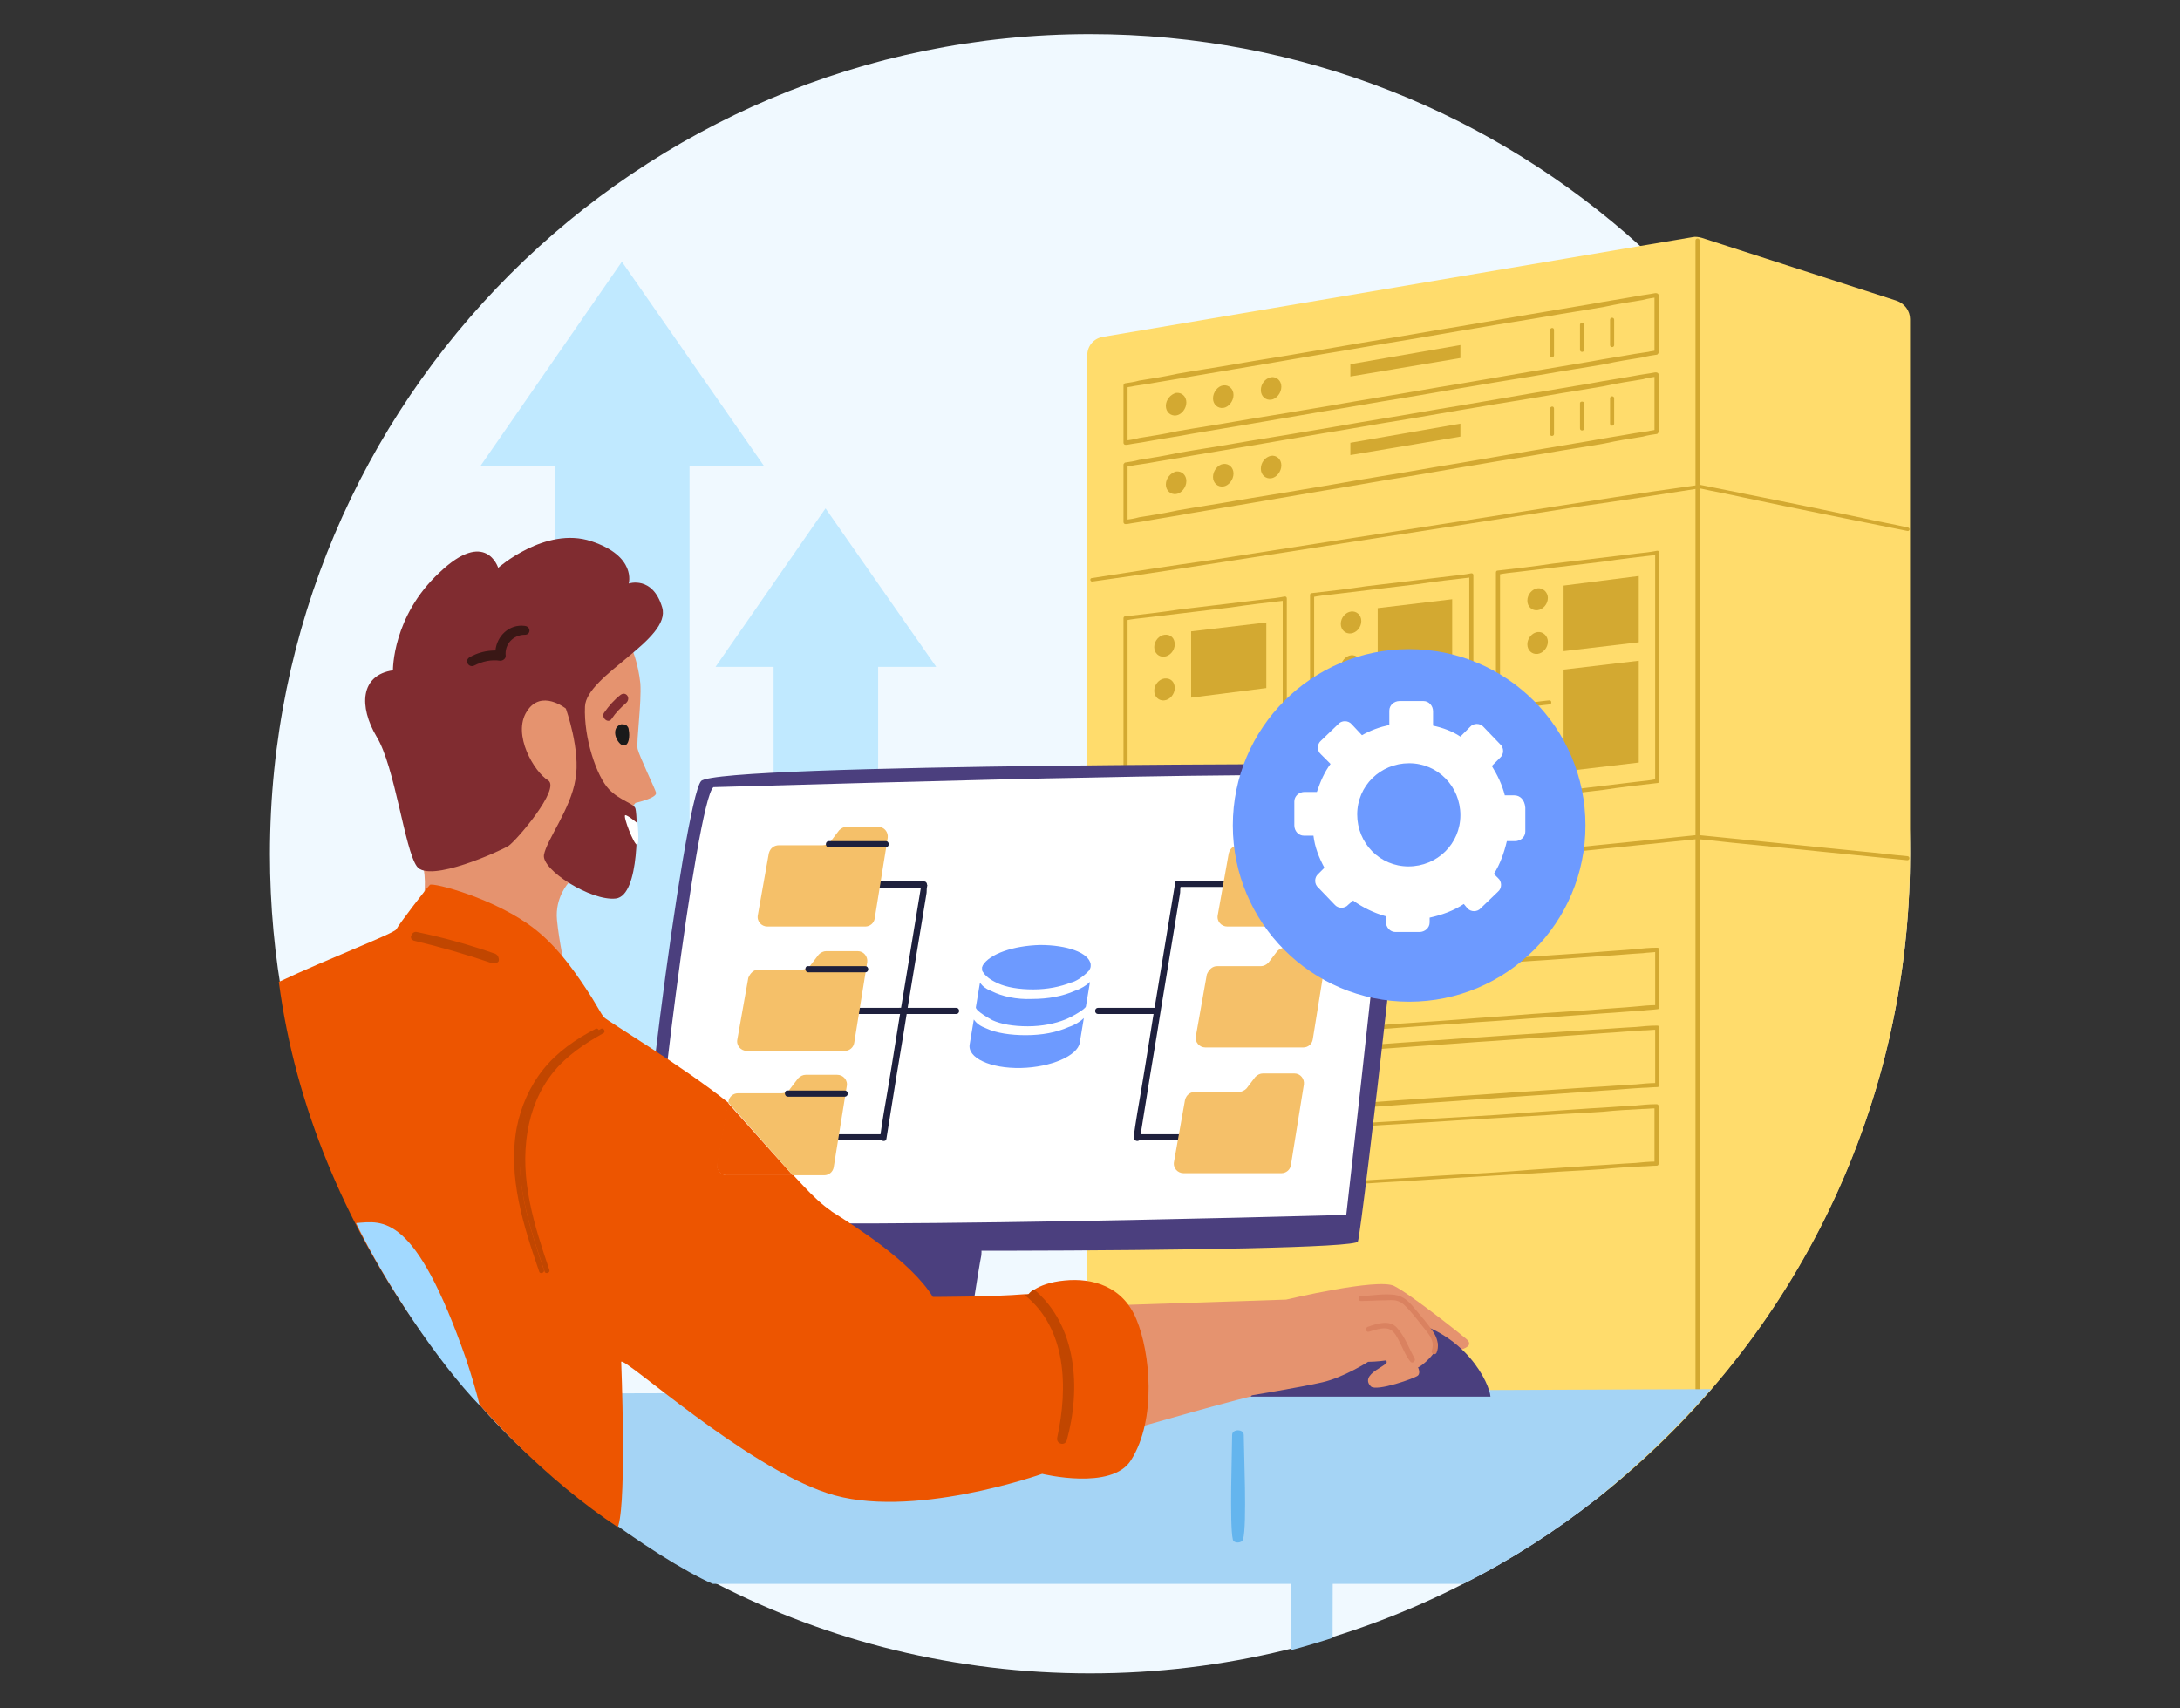 <?xml version="1.0" encoding="utf-8"?>
<!-- Generator: Adobe Illustrator 28.2.0, SVG Export Plug-In . SVG Version: 6.00 Build 0)  -->
<svg version="1.1" id="Layer_1" xmlns="http://www.w3.org/2000/svg" xmlns:xlink="http://www.w3.org/1999/xlink" x="0px" y="0px"
	 viewBox="0 0 319 250" style="enable-background:new 0 0 319 250;" xml:space="preserve">
<rect x="0" y="0" width="319" height="250" fill="#333333" stroke="none"/>
<style type="text/css">
	.st0{fill:#F0F9FF;}
	.st1{fill:#C0E9FF;}
	.st2{fill:#FFDC6C;}
	.st3{fill:#D3A931;}
	.st4{fill:#A5D4F5;}
	.st5{fill:#64B5EE;}
	.st6{fill:#4B3F7E;}
	.st7{fill:#FFFFFF;}
	.st8{fill:#E5936F;}
	.st9{fill:#4A3F7E;}
	.st10{fill:#DA8260;}
	.st11{fill:#802C30;}
	.st12{fill:#1A1A1A;}
	.st13{fill:#391715;}
	.st14{fill:#ED5500;}
	.st15{fill:#C14600;}
	.st16{fill-rule:evenodd;clip-rule:evenodd;fill:#C14600;}
	.st17{fill:#A2D9FF;}
	.st18{fill:#6D9AFF;}
	.st19{fill:#1E203D;}
	.st20{fill:#F5C069;}
</style>
<path class="st0" d="M279.5,125c0,29.9-11,57.3-29.1,78.3c-5.1,5.8-10.7,11.2-16.7,16c-6.1,4.8-12.6,9-19.6,12.5
	c-16.4,8.4-34.9,13.1-54.6,13.1s-38.2-4.7-54.6-13.1c-13.6-6.9-25.6-16.4-35.6-27.8c-18.6-21-29.8-48.7-29.8-79
	c0-66.3,53.7-120,120-120c31,0,59.2,11.7,80.5,31C264.3,58,279.5,89.7,279.5,125z"/>
<polygon class="st1" points="111.8,68.2 91,38.3 70.3,68.2 81.2,68.2 81.2,155.1 100.9,155.1 100.9,68.2 "/>
<polygon class="st1" points="137,97.6 120.8,74.4 104.7,97.6 113.2,97.6 113.2,165.2 128.5,165.2 128.5,97.6 "/>
<g>
	<path class="st2" d="M279.5,46.7V125c0,38.3-17.9,72.4-45.8,94.3l-74.6,3.1V52c0-1.4,1-2.5,2.3-2.7L240,36l7.7-1.3
		c0.4-0.1,0.9,0,1.3,0.1l28.5,9.2C278.7,44.4,279.5,45.5,279.5,46.7z"/>
	<g>
		<path class="st3" d="M248.5,71.5c-5.7,0.9-11.5,1.8-17.2,2.6c-5.8,0.9-11.5,1.8-17.3,2.7c-5.8,0.9-11.6,1.8-17.4,2.7
			c-5.8,0.9-11.6,1.8-17.3,2.7c-5.8,0.9-11.5,1.8-17.3,2.6c-0.7,0.1-1.4,0.2-2.1,0.3c-0.4,0.1-0.5-0.5-0.1-0.5
			c5.7-0.9,11.5-1.8,17.2-2.6c5.8-0.9,11.5-1.8,17.3-2.7c5.8-0.9,11.6-1.8,17.4-2.7c5.8-0.9,11.6-1.8,17.3-2.7
			c5.8-0.9,11.5-1.8,17.3-2.6c0.7-0.1,1.4-0.2,2.1-0.3C248.7,70.9,248.8,71.4,248.5,71.5L248.5,71.5z"/>
	</g>
	<g>
		<path class="st3" d="M164.6,64.5c0.7-0.1,1.4-0.2,2.1-0.4c1.9-0.3,3.8-0.6,5.6-1c2.8-0.5,5.6-0.9,8.4-1.4
			c3.4-0.6,6.8-1.1,10.2-1.7c3.7-0.6,7.5-1.3,11.2-1.9c3.8-0.6,7.5-1.3,11.3-1.9c3.5-0.6,7-1.2,10.5-1.8c3-0.5,5.9-1,8.9-1.5
			c2.1-0.4,4.2-0.7,6.4-1.1c0.7-0.1,1.3-0.2,2-0.3c0.3-0.1,0.7-0.1,1-0.2h0.1c-0.1,0.1-0.1,0.2-0.2,0.3c0-2.4,0-4.9,0-7.3
			c0-0.4,0-0.7,0-1.1c0.1,0.1,0.2,0.2,0.4,0.3c-0.7,0.1-1.4,0.2-2.1,0.4c-1.9,0.3-3.8,0.6-5.6,1c-2.8,0.5-5.6,0.9-8.4,1.4
			c-3.4,0.6-6.8,1.1-10.2,1.7c-3.7,0.6-7.5,1.3-11.2,1.9c-3.8,0.6-7.5,1.3-11.3,1.9c-3.5,0.6-7,1.2-10.5,1.8c-3,0.5-5.9,1-8.9,1.5
			c-2.1,0.4-4.2,0.7-6.4,1.1c-0.7,0.1-1.3,0.2-2,0.3c-0.3,0.1-0.7,0.1-1,0.2h-0.1c0.1-0.1,0.1-0.2,0.2-0.3c0,2.4,0,4.9,0,7.3
			c0,0.4,0,0.7,0,1.1s-0.6,0.4-0.6,0c0-2.4,0-4.9,0-7.3c0-0.4,0-0.7,0-1.1c0-0.1,0.1-0.2,0.2-0.3c0.7-0.1,1.4-0.2,2.1-0.4
			c1.9-0.3,3.8-0.6,5.6-1c2.8-0.5,5.6-0.9,8.4-1.4c3.4-0.6,6.8-1.1,10.2-1.7c3.7-0.6,7.5-1.3,11.2-1.9c3.8-0.6,7.5-1.3,11.3-1.9
			c3.5-0.6,7-1.2,10.5-1.8c3-0.5,5.9-1,8.9-1.5c2.1-0.4,4.2-0.7,6.4-1.1c1-0.2,2-0.3,3-0.5h0.1c0.2,0,0.4,0.1,0.4,0.3
			c0,2.4,0,4.9,0,7.3c0,0.4,0,0.7,0,1.1c0,0.1-0.1,0.2-0.2,0.3c-0.7,0.1-1.4,0.2-2.1,0.4c-1.9,0.3-3.8,0.6-5.6,1
			c-2.8,0.5-5.6,0.9-8.4,1.4c-3.4,0.6-6.8,1.1-10.2,1.7c-3.7,0.6-7.5,1.3-11.2,1.9c-3.8,0.6-7.5,1.3-11.3,1.9
			c-3.5,0.6-7,1.2-10.5,1.8c-3,0.5-5.9,1-8.9,1.5c-2.1,0.4-4.2,0.7-6.4,1.1c-1,0.2-2,0.3-3,0.5h-0.1
			C164.4,65.1,164.3,64.6,164.6,64.5z"/>
	</g>
	<g>
		<path class="st3" d="M219.2,116.9c2.6-0.3,5.3-0.6,7.9-1c4.2-0.5,8.3-1,12.5-1.5c1-0.1,1.9-0.2,2.9-0.4c-0.1,0.1-0.2,0.2-0.3,0.3
			c0-1.1,0-2.2,0-3.3c0-2.6,0-5.3,0-7.9c0-3.2,0-6.4,0-9.7c0-2.8,0-5.5,0-8.3c0-0.9,0-1.8,0-2.8c0-0.3,0-0.6,0-0.9
			c0-0.1,0-0.3,0-0.4c0,0,0,0,0-0.1c0.1,0.1,0.2,0.2,0.3,0.3c-2.6,0.3-5.3,0.6-7.9,1c-4.2,0.5-8.3,1-12.5,1.5
			c-1,0.1-1.9,0.2-2.9,0.4c0.1-0.1,0.2-0.2,0.3-0.3c0,1.1,0,2.2,0,3.3c0,2.6,0,5.3,0,7.9c0,3.2,0,6.4,0,9.7c0,2.8,0,5.5,0,8.3
			c0,0.9,0,1.8,0,2.8c0,0.4,0,0.9,0,1.3c0,0,0,0,0,0.1c0,0.4-0.6,0.4-0.6,0c0-1.1,0-2.2,0-3.3c0-2.6,0-5.3,0-7.9c0-3.2,0-6.4,0-9.7
			c0-2.8,0-5.5,0-8.3c0-0.9,0-1.8,0-2.8c0-0.4,0-0.9,0-1.3c0,0,0,0,0-0.1c0-0.2,0.1-0.3,0.3-0.3c2.6-0.3,5.3-0.6,7.9-1
			c4.2-0.5,8.3-1,12.5-1.5c1-0.1,1.9-0.2,2.9-0.4c0.2,0,0.3,0.1,0.3,0.3c0,1.1,0,2.2,0,3.3c0,2.6,0,5.3,0,7.9c0,3.2,0,6.4,0,9.7
			c0,2.8,0,5.5,0,8.3c0,0.9,0,1.8,0,2.8c0,0.4,0,0.9,0,1.3c0,0,0,0,0,0.1c0,0.2-0.1,0.3-0.3,0.3c-2.6,0.3-5.3,0.6-7.9,1
			c-4.2,0.5-8.3,1-12.5,1.5c-1,0.1-1.9,0.2-2.9,0.4C218.9,117.5,218.9,116.9,219.2,116.9z"/>
	</g>
	<g>
		<path class="st3" d="M170.6,59.4c0,0.9,0.7,1.5,1.5,1.4s1.5-1,1.5-1.9s-0.7-1.5-1.5-1.4C171.3,57.7,170.6,58.5,170.6,59.4z"/>
		<path class="st3" d="M177.5,58.3c0,0.9,0.7,1.5,1.5,1.4s1.5-1,1.5-1.9s-0.7-1.5-1.5-1.4C178.2,56.5,177.5,57.4,177.5,58.3z"/>
		<path class="st3" d="M184.5,57.1c0,0.9,0.7,1.5,1.5,1.4s1.5-1,1.5-1.9s-0.7-1.5-1.5-1.4C185.1,55.4,184.5,56.2,184.5,57.1z"/>
		<g>
			<g>
				<path class="st3" d="M227.4,48.3c0,1.2,0,2.5,0,3.7c0,0.4-0.6,0.4-0.6,0c0-1.2,0-2.5,0-3.7C226.9,47.9,227.4,47.9,227.4,48.3
					L227.4,48.3z"/>
			</g>
			<g>
				<path class="st3" d="M231.8,47.5c0,1.2,0,2.5,0,3.7c0,0.4-0.6,0.4-0.6,0c0-1.2,0-2.5,0-3.7C231.2,47.2,231.8,47.2,231.8,47.5
					L231.8,47.5z"/>
			</g>
			<g>
				<path class="st3" d="M236.2,46.8c0,1.2,0,2.5,0,3.7c0,0.4-0.6,0.4-0.6,0c0-1.2,0-2.5,0-3.7C235.6,46.4,236.2,46.4,236.2,46.8
					L236.2,46.8z"/>
			</g>
		</g>
		<polygon class="st3" points="197.6,55.1 213.7,52.4 213.7,50.5 197.6,53.3 		"/>
	</g>
	<polygon class="st3" points="228.8,95.3 239.8,94 239.8,84.3 228.8,85.7 	"/>
	<polygon class="st3" points="228.8,112.9 239.8,111.6 239.8,96.7 228.8,98 	"/>
	<g>
		<path class="st3" d="M225,86.1c-0.8,0.1-1.5,0.9-1.5,1.8s0.7,1.5,1.5,1.4s1.5-0.9,1.5-1.8C226.5,86.7,225.8,86,225,86.1z"/>
		<path class="st3" d="M225,92.5c-0.8,0.1-1.5,0.9-1.5,1.8s0.7,1.5,1.5,1.4s1.5-0.9,1.5-1.8C226.5,93.1,225.8,92.4,225,92.5z"/>
	</g>
	<g>
		<g>
			<path class="st3" d="M226.7,103.1c-1.1,0.1-2.3,0.3-3.4,0.4c-0.2,0-0.3-0.1-0.3-0.3c0-0.2,0.1-0.3,0.3-0.3
				c1.1-0.1,2.3-0.3,3.4-0.4c0.2,0,0.3,0.1,0.3,0.3S226.9,103.1,226.7,103.1L226.7,103.1z"/>
		</g>
		<g>
			<path class="st3" d="M226.7,107.9c-1.1,0.1-2.3,0.3-3.4,0.4c-0.2,0-0.3-0.1-0.3-0.3c0-0.2,0.1-0.3,0.3-0.3
				c1.1-0.1,2.3-0.3,3.4-0.4c0.2,0,0.3,0.1,0.3,0.3S226.9,107.8,226.7,107.9L226.7,107.9z"/>
		</g>
		<g>
			<path class="st3" d="M226.7,112.6c-1.1,0.1-2.3,0.3-3.4,0.4c-0.2,0-0.3-0.1-0.3-0.3c0-0.2,0.1-0.3,0.3-0.3
				c1.1-0.1,2.3-0.3,3.4-0.4c0.2,0,0.3,0.1,0.3,0.3S226.9,112.6,226.7,112.6L226.7,112.6z"/>
		</g>
	</g>
	<g>
		<path class="st3" d="M164.7,123.6c2.6-0.3,5.3-0.6,7.9-1c4.2-0.5,8.3-1,12.5-1.5c1-0.1,1.9-0.2,2.9-0.4c-0.1,0.1-0.2,0.2-0.3,0.3
			c0-1.1,0-2.2,0-3.3c0-2.6,0-5.3,0-7.9c0-3.2,0-6.4,0-9.7c0-2.8,0-5.5,0-8.3c0-0.9,0-1.8,0-2.8c0-0.3,0-0.6,0-0.9
			c0-0.1,0-0.3,0-0.4c0,0,0,0,0-0.1c0.1,0.1,0.2,0.2,0.3,0.3c-2.6,0.3-5.3,0.6-7.9,1c-4.2,0.5-8.3,1-12.5,1.5
			c-1,0.1-1.9,0.2-2.9,0.4c0.1-0.1,0.2-0.2,0.3-0.3c0,1.1,0,2.2,0,3.3c0,2.6,0,5.3,0,7.9c0,3.2,0,6.4,0,9.7c0,2.8,0,5.5,0,8.3
			c0,0.9,0,1.8,0,2.8c0,0.4,0,0.9,0,1.3c0,0,0,0,0,0.1c0,0.4-0.6,0.4-0.6,0c0-1.1,0-2.2,0-3.3c0-2.6,0-5.3,0-7.9c0-3.2,0-6.4,0-9.7
			c0-2.8,0-5.5,0-8.3c0-0.9,0-1.8,0-2.8c0-0.4,0-0.9,0-1.3c0,0,0,0,0-0.1c0-0.2,0.1-0.3,0.3-0.3c2.6-0.3,5.3-0.6,7.9-1
			c4.2-0.5,8.3-1,12.5-1.5c1-0.1,1.9-0.2,2.9-0.4c0.2,0,0.3,0.1,0.3,0.3c0,1.1,0,2.2,0,3.3c0,2.6,0,5.3,0,7.9c0,3.2,0,6.4,0,9.7
			c0,2.8,0,5.5,0,8.3c0,0.9,0,1.8,0,2.8c0,0.4,0,0.9,0,1.3c0,0,0,0,0,0.1c0,0.2-0.1,0.3-0.3,0.3c-2.6,0.3-5.3,0.6-7.9,1
			c-4.2,0.5-8.3,1-12.5,1.5c-1,0.1-1.9,0.2-2.9,0.4C164.3,124.2,164.3,123.7,164.7,123.6z"/>
	</g>
	<polygon class="st3" points="174.3,102.1 185.3,100.7 185.3,91.1 174.3,92.4 	"/>
	<g>
		<path class="st3" d="M170.4,92.9c-0.8,0.1-1.5,0.9-1.5,1.8s0.7,1.5,1.5,1.4s1.5-0.9,1.5-1.8S171.3,92.8,170.4,92.9z"/>
		<path class="st3" d="M170.4,99.3c-0.8,0.1-1.5,0.9-1.5,1.8s0.7,1.5,1.5,1.4s1.5-0.9,1.5-1.8S171.3,99.2,170.4,99.3z"/>
	</g>
	<g>
		<g>
			<path class="st3" d="M172.2,114.6c-1.1,0.1-2.3,0.3-3.4,0.4c-0.2,0-0.3-0.1-0.3-0.3c0-0.2,0.1-0.3,0.3-0.3
				c1.1-0.1,2.3-0.3,3.4-0.4c0.2,0,0.3,0.1,0.3,0.3C172.4,114.5,172.3,114.6,172.2,114.6L172.2,114.6z"/>
		</g>
		<g>
			<path class="st3" d="M172.2,119.3c-1.1,0.1-2.3,0.3-3.4,0.4c-0.2,0-0.3-0.1-0.3-0.3c0-0.2,0.1-0.3,0.3-0.3
				c1.1-0.1,2.3-0.3,3.4-0.4c0.2,0,0.3,0.1,0.3,0.3C172.4,119.2,172.3,119.3,172.2,119.3L172.2,119.3z"/>
		</g>
	</g>
	<g>
		<path class="st3" d="M192,120.2c2.6-0.3,5.3-0.6,7.9-1c4.2-0.5,8.3-1,12.5-1.5c1-0.1,1.9-0.2,2.9-0.4c-0.1,0.1-0.2,0.2-0.3,0.3
			c0-1.1,0-2.2,0-3.3c0-2.6,0-5.3,0-7.9c0-3.2,0-6.4,0-9.7c0-2.8,0-5.5,0-8.3c0-0.9,0-1.8,0-2.8c0-0.3,0-0.6,0-0.9
			c0-0.1,0-0.3,0-0.4c0,0,0,0,0-0.1c0.1,0.1,0.2,0.2,0.3,0.3c-2.6,0.3-5.3,0.6-7.9,1c-4.2,0.5-8.3,1-12.5,1.5
			c-1,0.1-1.9,0.2-2.9,0.4c0.1-0.1,0.2-0.2,0.3-0.3c0,1.1,0,2.2,0,3.3c0,2.6,0,5.3,0,7.9c0,3.2,0,6.4,0,9.7c0,2.8,0,5.5,0,8.3
			c0,0.9,0,1.8,0,2.8c0,0.4,0,0.9,0,1.3c0,0,0,0,0,0.1c0,0.4-0.6,0.4-0.6,0c0-1.1,0-2.2,0-3.3c0-2.6,0-5.3,0-7.9c0-3.2,0-6.4,0-9.7
			c0-2.8,0-5.5,0-8.3c0-0.9,0-1.8,0-2.8c0-0.4,0-0.9,0-1.3c0,0,0,0,0-0.1c0-0.2,0.1-0.3,0.3-0.3c2.6-0.3,5.3-0.6,7.9-1
			c4.2-0.5,8.3-1,12.5-1.5c1-0.1,1.9-0.2,2.9-0.4c0.2,0,0.3,0.1,0.3,0.3c0,1.1,0,2.2,0,3.3c0,2.6,0,5.3,0,7.9c0,3.2,0,6.4,0,9.7
			c0,2.8,0,5.5,0,8.3c0,0.9,0,1.8,0,2.8c0,0.4,0,0.9,0,1.3c0,0,0,0,0,0.1c0,0.2-0.1,0.3-0.3,0.3c-2.6,0.3-5.3,0.6-7.9,1
			c-4.2,0.5-8.3,1-12.5,1.5c-1,0.1-1.9,0.2-2.9,0.4C191.6,120.8,191.6,120.3,192,120.2z"/>
	</g>
	<polygon class="st3" points="201.6,98.7 212.5,97.3 212.5,87.7 201.6,89 	"/>
	<g>
		<path class="st3" d="M197.7,89.5c-0.8,0.1-1.5,0.9-1.5,1.8s0.7,1.5,1.5,1.4s1.5-0.9,1.5-1.8S198.5,89.4,197.7,89.5z"/>
		<path class="st3" d="M197.7,95.9c-0.8,0.1-1.5,0.9-1.5,1.8s0.7,1.5,1.5,1.4s1.5-0.9,1.5-1.8C199.2,96.5,198.5,95.8,197.7,95.9z"/>
	</g>
	<g>
		<g>
			<path class="st3" d="M199.4,116c-1.1,0.1-2.3,0.3-3.4,0.4c-0.2,0-0.3-0.1-0.3-0.3c0-0.2,0.1-0.3,0.3-0.3c1.1-0.1,2.3-0.3,3.4-0.4
				c0.2,0,0.3,0.1,0.3,0.3S199.6,115.9,199.4,116L199.4,116z"/>
		</g>
	</g>
	<g>
		<path class="st3" d="M164.6,76.1c0.7-0.1,1.4-0.2,2.1-0.4c1.9-0.3,3.8-0.6,5.6-1c2.8-0.5,5.6-0.9,8.4-1.4
			c3.4-0.6,6.8-1.1,10.2-1.7c3.7-0.6,7.5-1.3,11.2-1.9c3.8-0.6,7.5-1.3,11.3-1.9c3.5-0.6,7-1.2,10.5-1.8c3-0.5,5.9-1,8.9-1.5
			c2.1-0.4,4.2-0.7,6.4-1.1c0.7-0.1,1.3-0.2,2-0.3c0.3-0.1,0.7-0.1,1-0.2h0.1c-0.1,0.1-0.1,0.2-0.2,0.3c0-2.4,0-4.9,0-7.3
			c0-0.4,0-0.7,0-1.1c0.1,0.1,0.2,0.2,0.4,0.3c-0.7,0.1-1.4,0.2-2.1,0.4c-1.9,0.3-3.8,0.6-5.6,1c-2.8,0.5-5.6,0.9-8.4,1.4
			c-3.4,0.6-6.8,1.1-10.2,1.7c-3.7,0.6-7.5,1.3-11.2,1.9c-3.8,0.6-7.5,1.3-11.3,1.9c-3.5,0.6-7,1.2-10.5,1.8c-3,0.5-5.9,1-8.9,1.5
			c-2.1,0.4-4.2,0.7-6.4,1.1c-0.7,0.1-1.3,0.2-2,0.3c-0.3,0.1-0.7,0.1-1,0.2h-0.1c0.1-0.1,0.1-0.2,0.2-0.3c0,2.4,0,4.9,0,7.3
			c0,0.4,0,0.7,0,1.1s-0.6,0.4-0.6,0c0-2.4,0-4.9,0-7.3c0-0.4,0-0.7,0-1.1c0-0.1,0.1-0.2,0.2-0.3c0.7-0.1,1.4-0.2,2.1-0.4
			c1.9-0.3,3.8-0.6,5.6-1c2.8-0.5,5.6-0.9,8.4-1.4c3.4-0.6,6.8-1.1,10.2-1.7c3.7-0.6,7.5-1.3,11.2-1.9c3.8-0.6,7.5-1.3,11.3-1.9
			c3.5-0.6,7-1.2,10.5-1.8c3-0.5,5.9-1,8.9-1.5c2.1-0.4,4.2-0.7,6.4-1.1c1-0.2,2-0.3,3-0.5h0.1c0.2,0,0.4,0.1,0.4,0.3
			c0,2.4,0,4.9,0,7.3c0,0.4,0,0.7,0,1.1c0,0.1-0.1,0.2-0.2,0.3c-0.7,0.1-1.4,0.2-2.1,0.4c-1.9,0.3-3.8,0.6-5.6,1
			c-2.8,0.5-5.6,0.9-8.4,1.4c-3.4,0.6-6.8,1.1-10.2,1.7c-3.7,0.6-7.5,1.3-11.2,1.9c-3.8,0.6-7.5,1.3-11.3,1.9
			c-3.5,0.6-7,1.2-10.5,1.8c-3,0.5-5.9,1-8.9,1.5c-2.1,0.4-4.2,0.7-6.4,1.1c-1,0.2-2,0.3-3,0.5h-0.1
			C164.4,76.7,164.3,76.1,164.6,76.1z"/>
	</g>
	<g>
		<path class="st3" d="M170.6,70.9c0,0.9,0.7,1.5,1.5,1.4s1.5-1,1.5-1.9s-0.7-1.5-1.5-1.4C171.3,69.2,170.6,70,170.6,70.9z"/>
		<path class="st3" d="M177.5,69.8c0,0.9,0.7,1.5,1.5,1.4s1.5-1,1.5-1.9s-0.7-1.5-1.5-1.4S177.5,68.9,177.5,69.8z"/>
		<path class="st3" d="M184.5,68.6c0,0.9,0.7,1.5,1.5,1.4s1.5-1,1.5-1.9s-0.7-1.5-1.5-1.4C185.1,66.9,184.5,67.7,184.5,68.6z"/>
		<g>
			<g>
				<path class="st3" d="M227.4,59.8c0,1.2,0,2.5,0,3.7c0,0.4-0.6,0.4-0.6,0c0-1.2,0-2.5,0-3.7C226.9,59.4,227.4,59.4,227.4,59.8
					L227.4,59.8z"/>
			</g>
			<g>
				<path class="st3" d="M231.8,59c0,1.2,0,2.5,0,3.7c0,0.4-0.6,0.4-0.6,0c0-1.2,0-2.5,0-3.7C231.2,58.7,231.8,58.7,231.8,59
					L231.8,59z"/>
			</g>
			<g>
				<path class="st3" d="M236.2,58.3c0,1.2,0,2.5,0,3.7c0,0.4-0.6,0.4-0.6,0c0-1.2,0-2.5,0-3.7C235.6,57.9,236.2,57.9,236.2,58.3
					L236.2,58.3z"/>
			</g>
		</g>
		<polygon class="st3" points="197.6,66.6 213.7,63.9 213.7,62 197.6,64.8 		"/>
	</g>
	<g>
		<path class="st3" d="M164.7,152.7c0.7-0.1,1.4-0.1,2.1-0.2c1.9-0.1,3.8-0.3,5.7-0.4c2.8-0.2,5.6-0.4,8.4-0.6
			c3.4-0.2,6.8-0.5,10.2-0.7c3.7-0.3,7.4-0.5,11.2-0.8s7.5-0.5,11.3-0.8c3.5-0.3,7-0.5,10.5-0.8c3-0.2,5.9-0.4,8.9-0.6
			c2.1-0.2,4.3-0.3,6.4-0.5c1-0.1,2-0.2,3-0.2h0.1c-0.1,0.1-0.2,0.2-0.3,0.3c0-2.4,0-4.9,0-7.3c0-0.4,0-0.7,0-1.1
			c0.1,0.1,0.2,0.2,0.3,0.3c-0.7,0.1-1.4,0.1-2.1,0.2c-1.9,0.1-3.8,0.3-5.7,0.4c-2.8,0.2-5.6,0.4-8.4,0.6c-3.4,0.2-6.8,0.5-10.2,0.7
			c-3.7,0.3-7.4,0.5-11.2,0.8s-7.5,0.5-11.3,0.8c-3.5,0.3-7,0.5-10.5,0.8c-3,0.2-5.9,0.4-8.9,0.6c-2.1,0.2-4.3,0.3-6.4,0.5
			c-1,0.1-2,0.2-3,0.2h-0.1c0.1-0.1,0.2-0.2,0.3-0.3c0,2.4,0,4.9,0,7.3c0,0.4,0,0.7,0,1.1c0,0.4-0.6,0.4-0.6,0c0-2.4,0-4.9,0-7.3
			c0-0.4,0-0.7,0-1.1c0-0.2,0.1-0.3,0.3-0.3c0.7-0.1,1.4-0.1,2.1-0.2c1.9-0.1,3.8-0.3,5.7-0.4c2.8-0.2,5.6-0.4,8.4-0.6
			c3.4-0.2,6.8-0.5,10.2-0.7c3.7-0.3,7.4-0.5,11.2-0.8s7.5-0.5,11.3-0.8c3.5-0.3,7-0.5,10.5-0.8c3-0.2,5.9-0.4,8.9-0.6
			c2.1-0.2,4.3-0.3,6.4-0.5c1-0.1,2-0.2,3-0.2h0.1c0.2,0,0.3,0.1,0.3,0.3c0,2.4,0,4.9,0,7.3c0,0.4,0,0.7,0,1.1
			c0,0.2-0.1,0.3-0.3,0.3c-0.7,0.1-1.4,0.1-2.1,0.2c-1.9,0.1-3.8,0.3-5.7,0.4c-2.8,0.2-5.6,0.4-8.4,0.6c-3.4,0.2-6.8,0.5-10.2,0.7
			c-3.7,0.3-7.4,0.5-11.2,0.8s-7.5,0.5-11.3,0.8c-3.5,0.3-7,0.5-10.5,0.8c-3,0.2-5.9,0.4-8.9,0.6c-2.1,0.2-4.3,0.3-6.4,0.5
			c-1,0.1-2,0.2-3,0.2h-0.1C164.3,153.3,164.3,152.7,164.7,152.7z"/>
	</g>
	<g>
		<ellipse transform="matrix(0.34 -0.94 0.94 0.34 -25.695 259.413)" class="st3" cx="172" cy="148" rx="1.6" ry="1.5"/>
		<path class="st3" d="M177.5,147.7c0,0.9,0.7,1.6,1.5,1.5s1.5-0.8,1.5-1.7s-0.7-1.6-1.5-1.5S177.5,146.8,177.5,147.7z"/>
		<path class="st3" d="M184.5,147.1c0,0.9,0.7,1.6,1.5,1.5s1.5-0.8,1.5-1.7s-0.7-1.6-1.5-1.5C185.1,145.5,184.5,146.3,184.5,147.1z"
			/>
	</g>
	<g>
		<path class="st3" d="M164.7,163.8c0.7,0,1.4-0.1,2.1-0.1c1.9-0.1,3.8-0.3,5.7-0.4c2.8-0.2,5.6-0.4,8.4-0.6
			c3.4-0.2,6.8-0.5,10.2-0.7c3.7-0.3,7.4-0.5,11.2-0.8s7.5-0.5,11.3-0.8c3.5-0.2,7-0.5,10.5-0.7c3-0.2,5.9-0.4,8.9-0.6
			c2.1-0.1,4.3-0.3,6.4-0.4c1-0.1,2-0.2,3-0.2h0.1c-0.1,0.1-0.2,0.2-0.3,0.3c0-2.4,0-4.9,0-7.3c0-0.4,0-0.7,0-1.1
			c0.1,0.1,0.2,0.2,0.3,0.3c-0.7,0-1.4,0.1-2.1,0.1c-1.9,0.1-3.8,0.3-5.7,0.4c-2.8,0.2-5.6,0.4-8.4,0.6c-3.4,0.2-6.8,0.5-10.2,0.7
			c-3.7,0.3-7.4,0.5-11.2,0.8s-7.5,0.5-11.3,0.8c-3.5,0.2-7,0.5-10.5,0.7c-3,0.2-5.9,0.4-8.9,0.6c-2.1,0.1-4.3,0.3-6.4,0.4
			c-1,0.1-2,0.2-3,0.2h-0.1c0.1-0.1,0.2-0.2,0.3-0.3c0,2.4,0,4.9,0,7.3c0,0.4,0,0.7,0,1.1c0,0.4-0.6,0.4-0.6,0c0-2.4,0-4.9,0-7.3
			c0-0.4,0-0.7,0-1.1c0-0.2,0.1-0.3,0.3-0.3c0.7,0,1.4-0.1,2.1-0.1c1.9-0.1,3.8-0.3,5.7-0.4c2.8-0.2,5.6-0.4,8.4-0.6
			c3.4-0.2,6.8-0.5,10.2-0.7c3.7-0.3,7.4-0.5,11.2-0.8s7.5-0.5,11.3-0.8c3.5-0.2,7-0.5,10.5-0.7c3-0.2,5.9-0.4,8.9-0.6
			c2.1-0.1,4.3-0.3,6.4-0.4c1-0.1,2-0.2,3-0.2h0.1c0.2,0,0.3,0.1,0.3,0.3c0,2.4,0,4.9,0,7.3c0,0.4,0,0.7,0,1.1
			c0,0.2-0.1,0.3-0.3,0.3c-0.7,0-1.4,0.1-2.1,0.1c-1.9,0.1-3.8,0.3-5.7,0.4c-2.8,0.2-5.6,0.4-8.4,0.6c-3.4,0.2-6.8,0.5-10.2,0.7
			c-3.7,0.3-7.4,0.5-11.2,0.8s-7.5,0.5-11.3,0.8c-3.5,0.2-7,0.5-10.5,0.7c-3,0.2-5.9,0.4-8.9,0.6c-2.1,0.1-4.3,0.3-6.4,0.4
			c-1,0.1-2,0.2-3,0.2h-0.1C164.3,164.4,164.3,163.8,164.7,163.8z"/>
	</g>
	<g>
		<path class="st3" d="M170.6,159.3c0,0.9,0.7,1.6,1.5,1.5s1.5-0.8,1.5-1.7s-0.7-1.6-1.5-1.5C171.3,157.6,170.6,158.4,170.6,159.3z"
			/>
		<path class="st3" d="M177.5,158.8c0,0.9,0.7,1.6,1.5,1.5s1.5-0.8,1.5-1.7s-0.7-1.6-1.5-1.5C178.2,157.2,177.5,157.9,177.5,158.8z"
			/>
		<path class="st3" d="M184.5,158.4c0,0.9,0.7,1.6,1.5,1.5s1.5-0.8,1.5-1.7s-0.7-1.6-1.5-1.5S184.5,157.5,184.5,158.4z"/>
	</g>
	<g>
		<path class="st3" d="M164.7,174.9c0.7,0,1.4-0.1,2.1-0.1c1.9-0.1,3.8-0.2,5.7-0.4c2.8-0.2,5.6-0.3,8.3-0.5
			c3.4-0.2,6.8-0.4,10.2-0.6c3.7-0.2,7.5-0.5,11.2-0.7c3.8-0.2,7.5-0.5,11.3-0.7c3.5-0.2,7-0.4,10.5-0.7c3-0.2,5.9-0.4,8.9-0.6
			c2.1-0.1,4.3-0.3,6.4-0.4c1-0.1,2-0.2,3-0.2h0.1c-0.1,0.1-0.2,0.2-0.3,0.3c0-2.4,0-4.9,0-7.3c0-0.4,0-0.7,0-1.1
			c0.1,0.1,0.2,0.2,0.3,0.3c-0.7,0-1.4,0.1-2.1,0.1c-1.9,0.1-3.8,0.2-5.7,0.4c-2.8,0.2-5.6,0.3-8.3,0.5c-3.4,0.2-6.8,0.4-10.2,0.6
			c-3.7,0.2-7.5,0.5-11.2,0.7c-3.8,0.2-7.5,0.5-11.3,0.7c-3.5,0.2-7,0.4-10.5,0.7c-3,0.2-5.9,0.4-8.9,0.6c-2.1,0.1-4.3,0.3-6.4,0.4
			c-1,0.1-2,0.2-3,0.2h-0.1c0.1-0.1,0.2-0.2,0.3-0.3c0,2.4,0,4.9,0,7.3c0,0.4,0,0.7,0,1.1c0,0.4-0.6,0.4-0.6,0c0-2.4,0-4.9,0-7.3
			c0-0.4,0-0.7,0-1.1c0-0.2,0.1-0.3,0.3-0.3c0.7,0,1.4-0.1,2.1-0.1c1.9-0.1,3.8-0.2,5.7-0.4c2.8-0.2,5.6-0.3,8.3-0.5
			c3.4-0.2,6.8-0.4,10.2-0.6c3.7-0.2,7.5-0.5,11.2-0.7c3.8-0.2,7.5-0.5,11.3-0.7c3.5-0.2,7-0.4,10.5-0.7c3-0.2,5.9-0.4,8.9-0.6
			c2.1-0.1,4.3-0.3,6.4-0.4c1-0.1,2-0.2,3-0.2h0.1c0.2,0,0.3,0.1,0.3,0.3c0,2.4,0,4.9,0,7.3c0,0.4,0,0.7,0,1.1
			c0,0.2-0.1,0.3-0.3,0.3c-0.7,0-1.4,0.1-2.1,0.1c-1.9,0.1-3.8,0.2-5.7,0.4c-2.8,0.2-5.6,0.3-8.3,0.5c-3.4,0.2-6.8,0.4-10.2,0.6
			c-3.7,0.2-7.5,0.5-11.2,0.7c-3.8,0.2-7.5,0.5-11.3,0.7c-3.5,0.2-7,0.4-10.5,0.7c-3,0.2-5.9,0.4-8.9,0.6c-2.1,0.1-4.3,0.3-6.4,0.4
			c-1,0.1-2,0.2-3,0.2h-0.1C164.3,175.4,164.3,174.9,164.7,174.9z"/>
	</g>
	<g>
		<path class="st3" d="M170.6,170.4c0,0.9,0.7,1.6,1.5,1.5s1.5-0.8,1.5-1.7s-0.7-1.6-1.5-1.5C171.3,168.7,170.6,169.5,170.6,170.4z"
			/>
		<path class="st3" d="M177.5,170c0,0.9,0.7,1.6,1.5,1.5s1.5-0.8,1.5-1.7s-0.7-1.6-1.5-1.5C178.2,168.3,177.5,169.1,177.5,170z"/>
		<path class="st3" d="M184.5,169.5c0,0.9,0.7,1.6,1.5,1.5s1.5-0.8,1.5-1.7s-0.7-1.6-1.5-1.5C185.1,167.9,184.5,168.6,184.5,169.5z"
			/>
	</g>
	<g>
		<path class="st3" d="M248.4,122.8c-11.6,1.2-23.1,2.4-34.7,3.5c-11.5,1.2-23.1,2.3-34.6,3.5c-6.5,0.7-13,1.3-19.5,2
			c-0.4,0-0.4-0.5,0-0.6c11.6-1.2,23.1-2.4,34.7-3.5c11.5-1.2,23.1-2.3,34.6-3.5c6.5-0.7,13-1.3,19.5-2
			C248.8,122.2,248.8,122.8,248.4,122.8L248.4,122.8z"/>
	</g>
	<g>
		<path class="st3" d="M248.5,70.9c8,1.6,16,3.2,24,4.9c2.2,0.5,4.5,0.9,6.7,1.4c0.4,0.1,0.2,0.6-0.1,0.5c-8-1.6-16-3.2-24-4.9
			c-2.2-0.5-4.5-0.9-6.7-1.4C248,71.4,248.1,70.9,248.5,70.9L248.5,70.9z"/>
	</g>
	<g>
		<path class="st3" d="M248.4,122.2c8,0.8,15.9,1.6,23.9,2.4c2.3,0.2,4.5,0.5,6.8,0.7c0.4,0,0.4,0.6,0,0.6c-8-0.8-15.9-1.6-23.9-2.4
			c-2.3-0.2-4.5-0.5-6.8-0.7C248,122.8,248,122.2,248.4,122.2L248.4,122.2z"/>
	</g>
	<g>
		<path class="st3" d="M248.7,35.2c0,17.4,0,34.8,0,52.3c0,17.3,0,34.6,0,52c0,9.8,0,55.1,0,64.9c0,0.4-0.6,0.4-0.6,0
			c0-17.4,0-70.3,0-87.8c0-17.3,0-34.6,0-52c0-9.8,0-19.6,0-29.4C248.1,34.8,248.7,34.8,248.7,35.2L248.7,35.2z"/>
	</g>
</g>
<path class="st4" d="M195.1,212.1H189c0,0.2-0.1,12.2-0.1,29.4c1.6-0.4,4.9-1.4,6.1-1.8C195,230.1,195.1,220.8,195.1,212.1z"/>
<path class="st4" d="M250.4,203.3c-5.1,5.8-10.7,11.2-16.7,16c-6.1,4.8-12.6,9-19.6,12.5H104.3c-8-3.5-26.9-16.8-35.4-27.8h0.4
	L250.4,203.3z"/>
<path class="st5" d="M182,210c0-0.9-1.7-0.9-1.7,0c0,2.1-0.4,13.2,0.1,15.3c0.1,0.6,1.3,0.6,1.5,0C182.5,223.2,182,212.1,182,210z"
	/>
<path class="st6" d="M206.1,111.7c1.1,0.1-6.8,68.3-7.4,70c-0.6,1.8-102.6,1.6-104.7,0.6s6.1-65.4,8.6-68s100.5-2.5,100.5-2.5
	S205,111.6,206.1,111.7z"/>
<path class="st7" d="M95.7,177.7c0.4,3,101.3,0.1,101.3,0.1s6.9-60.6,6.6-63.6c-0.1-1.1-26.1-0.8-44.3-0.4
	c-13.2,0.2-54.9,1.4-54.9,1.4C101.9,117.1,95.1,173.3,95.7,177.7z"/>
<path class="st8" d="M163.9,191l24.3-0.8c0,0,13.4-3.2,15.8-2c2.4,1.2,9.8,7.1,10.5,7.7c2,1.6-2.8,2-2.8,2l-16.2,5.7
	c0,0-8.9,0.4-10.5,0.4s-19.8,5.3-19.8,5.3L163.9,191z"/>
<path class="st9" d="M218.1,204.4c-0.1-1.8-3.6-9.7-13.3-11.4c-10-1.7-20.1,9.2-21.8,11.4H218.1z"/>
<path class="st8" d="M198.5,190c0,0,5.7,0,6.5,0.4s4.9,4.9,5.3,6.1c0.4,1.2-2.4,3.6-2.8,3.6c0,0,0.4,0.8,0,1.2s-6.1,2.4-6.9,1.6
	c-0.8-0.8-0.4-1.6,0.8-2.4c1.2-0.8,1.8-1,1.4-1.4c0,0-1.4,0.2-2.6,0.2c0,0-3.6,2.3-6.7,3c-3,0.7-10.9,2-10.9,2l5.3-8.5L198.5,190z"
	/>
<path class="st10" d="M207,198.8c-0.8-1.4-1.4-3.2-2.6-4.5c-1.1-1.2-2.9-0.6-4.3-0.1c-0.4,0.2-0.2,0.8,0.2,0.7
	c0.7-0.2,1.5-0.5,2.3-0.5c1.1,0,1.5,0.7,2,1.6c0.6,1.1,1,2.3,1.8,3.3C206.7,199.6,207.2,199.2,207,198.8z"/>
<path class="st10" d="M209.9,195.2c-0.8-1.3-1.9-2.5-2.9-3.7c-0.8-1-1.6-1.8-2.9-2c-1.6-0.2-3.3,0.1-5,0.2c-0.4,0-0.4,0.7,0,0.7
	c1.2,0,2.4-0.1,3.6-0.1c0.6,0,1.2-0.1,1.8,0.1c0.7,0.2,1.1,0.7,1.6,1.2c0.8,0.9,1.6,1.9,2.3,2.8c0.8,1,1.6,1.9,1.1,3.3
	c-0.1,0.4,0.5,0.7,0.7,0.3C210.6,197.1,210.4,196.1,209.9,195.2z"/>
<path class="st8" d="M92.6,95.3c0,0,0.8,1.9,1.1,4.7c0.2,2.9-0.6,8.4-0.4,9.6c0.3,1.2,2.5,5.7,2.7,6.4c0.2,0.8-3,1.5-3,1.5
	l-9.8,11.7c0,0-2,2.1-1.7,5.4c0.3,3.2,1.2,7.2,1.2,7.2l-22.1-6.3c0,0,2.5-3.9,1.2-9.4c-1.2-5.5-2.7-19.7-2.7-19.7L81.2,94L92.6,95.3
	z"/>
<path class="st11" d="M82.8,103.7c0,0-3.6-2.9-5.7,0.4c-2.2,3.4,1.1,8.9,3.1,10.1c1.9,1.2-4.7,8.9-5.8,9.6c-1.1,0.7-11.6,5.5-13.4,3
	c-1.8-2.5-3.2-14.6-5.9-19c-2.6-4.4-2.4-9,2.4-9.7c0,0-0.1-7.9,6.8-14.3c6.8-6.5,8.6-0.7,8.6-0.7s6.9-6.1,13.6-3.9s5.5,6.2,5.5,6.2
	s3.5-1.2,4.9,3.5s-11.1,9.9-11.3,14.5c-0.2,4.6,1.7,10.2,3.5,12.1c1.6,1.7,3.8,2.1,3.9,2.9c0.3,1.2,0.7,12.7-2.9,13.1
	c-3.6,0.4-10.9-4.2-10.5-6.4c0.4-2.2,3.9-6.7,4.6-11C85,109.8,82.8,103.7,82.8,103.7z"/>
<path class="st6" d="M141.2,199.2c-3.6-0.6-7.1-1.1-10.7-1.7c-0.6-0.1-1.2-0.2-1.6-0.6c-0.6-0.6-0.6-1.6-0.5-2.4
	c0.3-3.4,0.6-6.8,0.9-10.2c0.1-1,0.2-2.1,1-2.8c0.7-0.5,1.6-0.6,2.5-0.6c2.6,0,5.2,0,7.8,0c2.2,0,3.2,0.4,3,2.8
	C143.3,185,141.1,199.2,141.2,199.2z"/>
<path class="st7" d="M93.3,120.5c0,0,0.3,3.1-0.1,3.1c-0.4,0.1-2.1-4.2-1.7-4.3C91.9,119.3,93.3,120.5,93.3,120.5z"/>
<path class="st12" d="M90.7,108.8c0.2,0.2,0.4,0.3,0.6,0.3c0.4,0,0.6-0.4,0.7-0.8c0.1-0.5,0.1-1,0-1.5c0-0.2-0.1-0.4-0.2-0.5
	c-0.2-0.3-0.6-0.3-0.9-0.3C89.6,106.4,89.9,108,90.7,108.8z"/>
<path class="st11" d="M90.8,101.7c-0.9,0.7-1.7,1.6-2.4,2.6c-0.5,0.7,0.6,1.7,1.1,0.9c0.6-0.9,1.3-1.6,2.1-2.3
	C92.4,102.2,91.6,101.1,90.8,101.7z"/>
<path class="st13" d="M76.8,91.6c-2.3-0.3-4.1,1.5-4.3,3.6c-1.3,0-2.6,0.3-3.8,1c-0.8,0.5-0.1,1.6,0.7,1.2c1.2-0.6,2.4-0.9,3.8-0.7
	c0.4,0,0.8-0.3,0.8-0.7c-0.2-1.7,1.1-3.1,2.8-3.1C77.7,92.9,77.7,91.7,76.8,91.6z"/>
<path class="st14" d="M165.5,213.7c-2.8,4.5-13,2-13,2s-19.4,6.9-31.5,2.8c-12.1-4-29.7-20-30.1-19.2c0,0,0.8,19.8-0.4,23.9
	c0,0.1-0.1,0.2-0.1,0.3c-19.6-13-44.7-42.6-49.6-79.8c7.2-3.4,16.9-7.1,17.2-7.7c0.4-0.8,4.5-6.1,4.9-6.5s9.7,2,15.4,6.5
	c3.7,2.9,6.5,7.2,8.3,10c0.8,1.3,1.4,2.4,1.7,2.8c0,0.1,0.1,0.1,0.1,0.1c0.6,0.6,11.6,7.2,18.2,12.5l-1.6,8.9
	c-0.2,0.9,0.5,1.7,1.4,1.7h9.7l1.5,1.6c1.4,1.5,2.8,2.8,4,3.6l0.1,0.1c3.3,2.1,11.6,7.3,14.8,12.5c0,0,8.9,0,13.5-0.4h0.6
	c0,0,0.2-0.3,0.8-0.7c0.8-0.5,2.2-1.1,4.4-1.3c4-0.4,8.5,0.8,10.5,5.7C168.3,197.9,169.3,207.7,165.5,213.7z"/>
<path class="st15" d="M87.1,150.6c-2.9,1.5-5.6,3.4-7.6,5.9s-3.3,5.5-3.9,8.6c-1.3,7.2,1,14.3,3.3,21c0.1,0.4,0.8,0.2,0.7-0.2
	c-2.2-6.5-4.4-13.3-3.2-20.3c0.5-3.1,1.7-6.1,3.7-8.6s4.7-4.3,7.4-5.8C87.9,151,87.5,150.3,87.1,150.6z"/>
<path class="st15" d="M87.9,150.6c-2.9,1.5-5.6,3.4-7.6,5.9s-3.3,5.5-3.9,8.6c-1.3,7.2,1,14.3,3.3,21c0.1,0.4,0.8,0.2,0.7-0.2
	c-2.2-6.5-4.4-13.3-3.2-20.3c0.5-3.1,1.7-6.1,3.7-8.6s4.7-4.3,7.4-5.8C88.7,151,88.3,150.3,87.9,150.6z"/>
<path class="st15" d="M72.4,139.9c-3.7-1.4-7.6-2.4-11.5-3.2c-0.4-0.1-0.6,0.6-0.2,0.7c3.9,0.8,7.7,1.9,11.5,3.3
	C72.7,140.8,72.9,140.1,72.4,139.9z"/>
<path class="st16" d="M60.2,136.9c0.1-0.3,0.4-0.6,0.8-0.5l0,0l-0.1,0.3l0.1-0.3l0,0c3.9,0.8,7.8,1.9,11.5,3.2l0,0l-0.1,0.3l0.1-0.3
	c0.4,0.2,0.5,0.6,0.5,0.9c0,0.2-0.1,0.3-0.3,0.4c-0.2,0.1-0.4,0.1-0.6,0.1l0,0l0.1-0.3l-0.1,0.3l0,0c-3.8-1.3-7.6-2.4-11.4-3.3l0,0
	l0.1-0.3l-0.1,0.3l0,0c-0.2,0-0.4-0.2-0.5-0.3C60.1,137.2,60.1,137,60.2,136.9z M61.5,137.2c3.7,0.8,7.3,1.8,10.8,3.1l0,0l0,0l0,0
	l0,0l0,0l0,0C68.8,139,65.2,138,61.5,137.2z"/>
<path class="st15" d="M156.1,210.8c-0.3,0.9-1.6,0.5-1.4-0.4c1.6-7.3,1.4-16-4.8-20.9c0.2,0,0.4,0,0.6-0.1c0,0,0.2-0.3,0.8-0.7
	C157.6,194,158.2,203.2,156.1,210.8z"/>
<path class="st17" d="M52.1,179c3.9-0.3,8.6-1.6,16.1,19.9c0.7,2.1,1.4,4.4,2,6.8C64.2,199.5,56.3,187.7,52.1,179z"/>
<g>
	<path class="st18" d="M158,152.6c-0.3,1.9-4.2,3.6-8.6,3.7c-4.5,0.1-7.9-1.5-7.5-3.5l0.6-3.6c0.4,0.6,1,1,1.8,1.3
		c1.5,0.7,3.6,1,5.8,1c2.4,0,4.5-0.4,6.3-1.2c0.9-0.3,1.7-0.8,2.2-1.3L158,152.6z"/>
	<path class="st18" d="M151,146.2c2.4,0,4.5-0.4,6.3-1.2c0.9-0.3,1.7-0.8,2.2-1.3l-0.6,3.6c-0.1,0.4-2,1.5-3,1.9
		c-1.5,0.6-3.4,1-5.5,1s-3.9-0.3-5.2-0.9c-1.1-0.6-2.5-1.5-2.4-1.9l0.6-3.6c0.4,0.6,1,1,1.8,1.3C146.6,145.8,148.7,146.3,151,146.2z
		"/>
	<path class="st18" d="M156.7,143.8c-1.5,0.6-3.4,1-5.5,1s-3.9-0.3-5.2-0.9c-0.4-0.2-1.6-0.7-2.2-1.7c-0.1-0.1-0.1-0.3-0.1-0.6
		c0-0.1,0.1-0.2,0.1-0.3c1-1.7,4.5-2.9,8.4-3c3.9,0,7.1,1.1,7.4,2.8c0,0.1,0,0.2,0,0.3c0,0.2-0.1,0.4-0.2,0.6
		C158.5,143,157.3,143.7,156.7,143.8z"/>
</g>
<g>
	<g>
		<path class="st19" d="M134.9,129L134.9,129c-0.9,5.5-1.8,10.9-2.7,16.4c-0.8,4.7-1.5,9.4-2.3,14.1c-0.4,2.3-0.8,4.6-1.1,6.8v0.1
			c-0.1,0.6,0.8,0.8,0.9,0.3c0.3-1.9,0.6-3.7,0.9-5.6c0.7-4.5,1.5-9,2.2-13.5c0.9-5.5,1.8-10.9,2.7-16.4c0.2-1,0-0.7,0.2-1.7
			C135.4,129.5,135.2,129,134.9,129z"/>
	</g>
	<g>
		<g>
			<path class="st19" d="M126.9,129.9c2.4,0,4.9,0,7.3,0c0.3,0,0.7,0,1,0c0.6,0,0.6-0.9,0-0.9c-2.4,0-4.9,0-7.3,0c-0.3,0-0.7,0-1,0
				C126.3,129,126.3,129.9,126.9,129.9L126.9,129.9z"/>
		</g>
	</g>
	<g>
		<g>
			<path class="st19" d="M131.6,148.4c2.4,0,4.9,0,7.3,0c0.3,0,0.7,0,1,0c0.6,0,0.6-0.9,0-0.9c-2.4,0-4.9,0-7.3,0c-0.3,0-0.7,0-1,0
				C131,147.5,131,148.4,131.6,148.4L131.6,148.4z"/>
		</g>
	</g>
	<g>
		<g>
			<path class="st19" d="M123.6,148.4c2.4,0,4.9,0,7.3,0c0.3,0,0.7,0,1,0c0.6,0,0.6-0.9,0-0.9c-2.4,0-4.9,0-7.3,0c-0.3,0-0.7,0-1,0
				C123,147.5,123,148.4,123.6,148.4L123.6,148.4z"/>
		</g>
	</g>
	<g>
		<g>
			<path class="st19" d="M120.9,166.9c2.4,0,4.9,0,7.3,0c0.3,0,0.7,0,1,0c0.6,0,0.6-0.9,0-0.9c-2.4,0-4.9,0-7.3,0c-0.3,0-0.7,0-1,0
				C120.3,166,120.3,166.9,120.9,166.9L120.9,166.9z"/>
		</g>
	</g>
	<g>
		<path class="st19" d="M172,129L172,129c-0.9,5.5-1.8,10.9-2.7,16.4c-0.8,4.7-1.5,9.4-2.3,14.1c-0.4,2.3-0.8,4.6-1.1,6.8v0.1
			c-0.1,0.6,0.8,0.8,0.9,0.3c0.3-1.9,0.6-3.7,0.9-5.6c0.7-4.5,1.5-9,2.2-13.5c0.9-5.5,1.8-10.9,2.7-16.4c0.2-1,0-0.7,0.2-1.7
			C172.5,129.5,172.3,129,172,129z"/>
	</g>
	<g>
		<g>
			<path class="st19" d="M172.4,129.8c2.4,0,4.9,0,7.3,0c0.3,0,0.7,0,1,0c0.6,0,0.6-0.9,0-0.9c-2.4,0-4.9,0-7.3,0c-0.3,0-0.7,0-1,0
				C171.8,128.9,171.8,129.8,172.4,129.8L172.4,129.8z"/>
		</g>
	</g>
	<g>
		<g>
			<path class="st19" d="M160.7,148.4c2.4,0,4.9,0,7.3,0c0.3,0,0.7,0,1,0c0.6,0,0.6-0.9,0-0.9c-2.4,0-4.9,0-7.3,0c-0.3,0-0.7,0-1,0
				C160.1,147.5,160.1,148.4,160.7,148.4L160.7,148.4z"/>
		</g>
	</g>
	<g>
		<g>
			<path class="st19" d="M166.5,166.9c2.4,0,4.9,0,7.3,0c0.3,0,0.7,0,1,0c0.6,0,0.6-0.9,0-0.9c-2.4,0-4.9,0-7.3,0c-0.3,0-0.7,0-1,0
				C165.9,166,165.9,166.9,166.5,166.9L166.5,166.9z"/>
		</g>
	</g>
	<g>
		<path class="st20" d="M114,123.7h6.4c0.4,0,0.8-0.2,1.1-0.5l1.3-1.7c0.3-0.3,0.7-0.5,1.1-0.5h4.6c0.9,0,1.5,0.8,1.4,1.6l-1.9,11.8
			c-0.1,0.7-0.7,1.2-1.4,1.2h-14.3c-0.9,0-1.6-0.8-1.4-1.7l1.6-9C112.7,124.1,113.3,123.7,114,123.7z"/>
		<path class="st20" d="M181.3,123.7h6.4c0.4,0,0.8-0.2,1.1-0.5l1.3-1.7c0.3-0.3,0.7-0.5,1.1-0.5h4.6c0.9,0,1.5,0.8,1.4,1.6
			l-1.9,11.8c-0.1,0.7-0.7,1.2-1.4,1.2h-14.3c-0.9,0-1.6-0.8-1.4-1.7l1.6-9C180,124.1,180.6,123.7,181.3,123.7z"/>
		<path class="st20" d="M174.9,159.8h6.4c0.4,0,0.8-0.2,1.1-0.5l1.3-1.7c0.3-0.3,0.7-0.5,1.1-0.5h4.6c0.9,0,1.5,0.8,1.4,1.6
			l-1.9,11.8c-0.1,0.7-0.7,1.2-1.4,1.2h-14.3c-0.9,0-1.6-0.8-1.4-1.7l1.6-9C173.6,160.2,174.2,159.8,174.9,159.8z"/>
		<g>
			<g>
				<path class="st19" d="M121.3,124c2.4,0,4.9,0,7.3,0c0.3,0,0.7,0,1,0c0.6,0,0.6-0.9,0-0.9c-2.4,0-4.9,0-7.3,0c-0.3,0-0.7,0-1,0
					C120.7,123.1,120.7,124,121.3,124L121.3,124z"/>
			</g>
		</g>
	</g>
	<g>
		<path class="st20" d="M111,141.9h6.4c0.4,0,0.8-0.2,1.1-0.5l1.3-1.7c0.3-0.3,0.7-0.5,1.1-0.5h4.6c0.9,0,1.5,0.8,1.4,1.6l-1.9,11.8
			c-0.1,0.7-0.7,1.2-1.4,1.2h-14.3c-0.9,0-1.6-0.8-1.4-1.7l1.6-9C109.8,142.4,110.3,141.9,111,141.9z"/>
		<path class="st20" d="M178.1,141.4h6.4c0.4,0,0.8-0.2,1.1-0.5l1.3-1.7c0.3-0.3,0.7-0.5,1.1-0.5h4.6c0.9,0,1.5,0.8,1.4,1.6
			l-1.9,11.8c-0.1,0.7-0.7,1.2-1.4,1.2h-14.3c-0.9,0-1.6-0.8-1.4-1.7l1.6-9C176.9,141.9,177.4,141.4,178.1,141.4z"/>
		<g>
			<g>
				<path class="st19" d="M118.3,142.3c2.4,0,4.9,0,7.3,0c0.3,0,0.7,0,1,0c0.6,0,0.6-0.9,0-0.9c-2.4,0-4.9,0-7.3,0c-0.3,0-0.7,0-1,0
					C117.7,141.3,117.7,142.3,118.3,142.3L118.3,142.3z"/>
			</g>
		</g>
	</g>
	<g>
		<path class="st14" d="M116,172h-9.7c-0.9,0-1.5-0.8-1.4-1.7l1.6-8.9l0.1,0.1L116,172z"/>
		<path class="st20" d="M123.9,159l-1.9,11.8c-0.1,0.7-0.7,1.2-1.4,1.2H116l-9.3-10.5l-0.1-0.1v-0.2c0.1-0.7,0.7-1.2,1.4-1.2h6.4
			c0.4,0,0.8-0.2,1.1-0.5l1.3-1.7c0.3-0.3,0.7-0.5,1.1-0.5h4.6C123.4,157.3,124.1,158.1,123.9,159z"/>
		<g>
			<g>
				<path class="st19" d="M115.3,160.5c2.4,0,4.9,0,7.3,0c0.3,0,0.7,0,1,0c0.6,0,0.6-0.9,0-0.9c-2.4,0-4.9,0-7.3,0c-0.3,0-0.7,0-1,0
					C114.7,159.5,114.7,160.5,115.3,160.5L115.3,160.5z"/>
			</g>
		</g>
	</g>
</g>
<circle class="st18" cx="206.2" cy="120.8" r="25.8"/>
<path class="st7" d="M221.6,116.4l-1.4,0c-0.4-1.6-1.1-3-1.9-4.3l1.2-1.2c0.6-0.5,0.6-1.5,0-2l-2.4-2.5c-0.5-0.6-1.5-0.6-2,0
	l-1.4,1.4c-1.2-0.8-2.6-1.3-4-1.6l0-2.1c0-0.8-0.6-1.5-1.4-1.5l-3.5,0c-0.8,0-1.5,0.6-1.5,1.4l0,2.1c-1.4,0.3-2.8,0.8-4,1.5
	l-1.5-1.6c-0.5-0.6-1.5-0.6-2,0l-2.5,2.4c-0.6,0.5-0.6,1.5,0,2l1.4,1.4c-0.9,1.2-1.5,2.6-2,4.1l-1.8,0c-0.8,0-1.5,0.6-1.5,1.4l0,3.5
	c0,0.8,0.6,1.5,1.4,1.5l1.4,0c0.2,1.7,0.8,3.2,1.6,4.7l-0.9,0.9c-0.6,0.5-0.6,1.5,0,2l2.4,2.5c0.5,0.6,1.5,0.6,2,0l0.7-0.6
	c1.4,1,3,1.8,4.8,2.3l0,0.8c0,0.8,0.6,1.5,1.4,1.5l3.5,0c0.8,0,1.5-0.6,1.5-1.4l0-0.7c1.8-0.4,3.5-1,5-2l0.5,0.6
	c0.5,0.6,1.5,0.6,2,0l2.5-2.4c0.6-0.5,0.6-1.5,0-2l-0.6-0.6c0.9-1.4,1.5-3.1,1.9-4.8l1.2,0c0.8,0,1.5-0.6,1.5-1.4l0-3.5
	C223.1,117,222.4,116.4,221.6,116.4z M206.1,126.8c-4.2,0-7.5-3.4-7.5-7.6c0-4.2,3.4-7.5,7.6-7.5c4.2,0,7.5,3.4,7.5,7.6
	C213.7,123.5,210.3,126.8,206.1,126.8z"/>
</svg>

